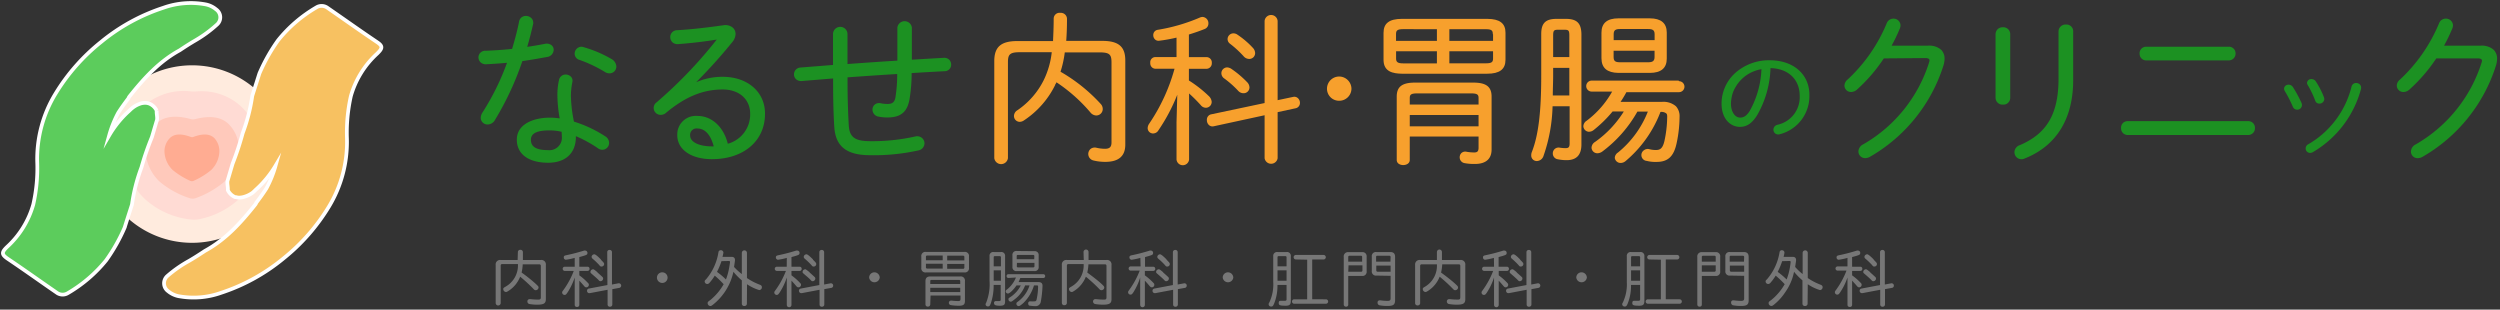 <svg id="レイヤー_1" data-name="レイヤー 1" xmlns="http://www.w3.org/2000/svg" width="428" height="53" viewBox="0 0 428 53">
  <rect x="0" y="0" width="428" height="53" fill="#333333" stroke="none"/>
  <defs>
    <style>
      .cls-1 {
        fill: #1c9122;
      }

      .cls-2 {
        fill: #f7a02d;
      }

      .cls-3 {
        fill: #ffebde;
      }

      .cls-4 {
        fill: #ffdbd4;
      }

      .cls-5 {
        fill: #ffc9bb;
      }

      .cls-6 {
        fill: #ffac92;
      }

      .cls-7 {
        fill: #f7c161;
      }

      .cls-7, .cls-8 {
        stroke: #fff;
        stroke-miterlimit: 10;
        stroke-width: 0.64px;
      }

      .cls-8 {
        fill: #5ccc5c;
      }

      .cls-9 {
        fill: #777;
      }
    </style>
  </defs>
  <title>logo</title>
  <g>
    <g>
      <path class="cls-1" d="M384.88,20.74H364.24a1.1,1.1,0,0,0-1.11,1.18,1.12,1.12,0,0,0,1.11,1.19h20.64a1.15,1.15,0,0,0,1.17-1.19A1.13,1.13,0,0,0,384.88,20.74Z"/>
      <g>
        <path class="cls-1" d="M104.72,10.12h0a20.85,20.85,0,0,0-4.65-2A2.52,2.52,0,0,0,99.6,8a1.19,1.19,0,0,0-1.22,1.17,1.1,1.1,0,0,0,.82,1.08,23.24,23.24,0,0,1,4.33,2.05,1.46,1.46,0,0,0,.83.26,1.17,1.17,0,0,0,1.16-1.17A1.56,1.56,0,0,0,104.72,10.12Z"/>
        <path class="cls-1" d="M103.56,23.3a21.52,21.52,0,0,0-5.3-2.48,24.28,24.28,0,0,1-.52-4.34A12.11,12.11,0,0,1,98,14v0a1,1,0,0,0-.22-.83,1.28,1.28,0,0,0-.93-.41,1.15,1.15,0,0,0-1.15.94,11.46,11.46,0,0,0-.27,2.8,23.43,23.43,0,0,0,.39,3.77,12.2,12.2,0,0,0-1.69-.13c-2.6,0-5.65,1-5.65,3.77,0,2.47,2,3.95,5.36,3.95,3,0,4.75-1.65,4.75-4.42v-.13a21.92,21.92,0,0,1,3.79,2.08,1.23,1.23,0,0,0,.75.25,1.17,1.17,0,0,0,1.15-1.2A1.36,1.36,0,0,0,103.56,23.3Zm-7.38,0a2.13,2.13,0,0,1-2.36,2.4c-2,0-2.93-.57-2.93-1.75s1.12-1.63,3.25-1.63a9,9,0,0,1,2,.24A5.87,5.87,0,0,1,96.18,23.27Z"/>
        <path class="cls-1" d="M93.63,9.76a1.29,1.29,0,0,0,1.16-1.23,1,1,0,0,0-.38-.8,1.39,1.39,0,0,0-1.15-.22c-.91.18-1.93.36-3,.51.42-1.4.74-2.72,1-3.84a1.17,1.17,0,0,0-.22-1,1.29,1.29,0,0,0-1-.45,1.15,1.15,0,0,0-1.18,1c-.29,1.45-.69,3-1.19,4.64-1.71.19-3.31.27-4.51.32A1.15,1.15,0,0,0,81.91,9.8a1.21,1.21,0,0,0,.36.87,1.29,1.29,0,0,0,.91.33h.07c1.17-.06,2.39-.14,3.55-.25a42.18,42.18,0,0,1-4.22,8.54,1.77,1.77,0,0,0-.28.88,1.15,1.15,0,0,0,1.18,1.14,1.45,1.45,0,0,0,1.25-.76,50.47,50.47,0,0,0,4.7-10.09C90.9,10.25,92.32,10,93.63,9.76Z"/>
        <path class="cls-1" d="M123.73,13.15a11.16,11.16,0,0,0-4.55.93,88.89,88.89,0,0,0,6.16-6.84,2.32,2.32,0,0,0,.59-1.42,1.44,1.44,0,0,0-.49-1.1,2,2,0,0,0-1.57-.4c-3.1.44-5.54.71-7.92.85a1.17,1.17,0,0,0-1.2,1.18,1.22,1.22,0,0,0,.37.89,1.3,1.3,0,0,0,1,.31c2.49-.19,4.7-.46,6.59-.78a76.1,76.1,0,0,1-10.3,10.75,1.18,1.18,0,0,0,.76,2.14,1.31,1.31,0,0,0,.75-.26c3.37-2.83,6.4-4.08,9.82-4.08,2.81,0,4.69,1.67,4.69,4.17a5.2,5.2,0,0,1-3.83,5.12c-.72-2.89-2.74-4.76-5.18-4.76a3.18,3.18,0,0,0-3.47,3.3c0,2.45,2.38,4.1,5.92,4.1,5.44,0,9.1-3.12,9.1-7.76C131,15.76,128,13.15,123.73,13.15ZM119.41,22c1.28,0,2.27,1.09,2.78,3.06h-.3c-2.24,0-3.74-.75-3.74-1.87A1.1,1.1,0,0,1,119.41,22Z"/>
        <path class="cls-1" d="M161.54,9.9l-2.77.16-2.66.16V4.72a1.25,1.25,0,0,0-2.48,0v5.66c-2.85.17-5.74.38-8.54.58V5.84a1.24,1.24,0,0,0-2.48,0v5.28l-5.54.44a1.17,1.17,0,0,0-1.14,1.17,1.14,1.14,0,0,0,.36.84,1.29,1.29,0,0,0,1,.3l5.34-.44v.68c0,3,.06,5.4.2,7.63.22,3.34,2.11,4.83,6.13,4.83a35.09,35.09,0,0,0,8.31-.83,1.24,1.24,0,0,0,1-1.2,1.2,1.2,0,0,0-.46-.95,1.31,1.31,0,0,0-1.14-.22,33.7,33.7,0,0,1-7.69.8c-2.63,0-3.55-.69-3.67-2.71-.1-1.69-.21-4.36-.21-7.43v-.79h0c2.78-.2,5.66-.4,8.5-.57a24.67,24.67,0,0,1-.3,4c-.16.84-.51,1.13-1.41,1.13a6.4,6.4,0,0,1-1.11-.12,1.16,1.16,0,0,0-1,.21,1.1,1.1,0,0,0-.41.87,1.21,1.21,0,0,0,1,1.2,7.89,7.89,0,0,0,1.57.15c2.27,0,3.39-.94,3.77-3.13a26.31,26.31,0,0,0,.36-4.47c1.93-.12,3.81-.23,5.65-.32a1.11,1.11,0,0,0,1.12-1.14,1.19,1.19,0,0,0-.38-.87A1.24,1.24,0,0,0,161.54,9.9Z"/>
        <path class="cls-2" d="M188.72,7h-6.18c.09-1.25.13-2.49.13-3.8a1.05,1.05,0,0,0-1.14-1,1,1,0,0,0-1.14,1c0,1.45-.06,2.69-.11,3.83h-6.11c-2.8,0-3.95,1-3.95,3.44V27.07a1.18,1.18,0,0,0,2.34,0V10.68c0-1.32.28-1.74,2-1.74h5.5a14.51,14.51,0,0,1-1.35,4.73,13.52,13.52,0,0,1-4.51,5.19,1.18,1.18,0,0,0-.61,1,1,1,0,0,0,1,1,1.33,1.33,0,0,0,.7-.24,15.37,15.37,0,0,0,5.35-6.06c0-.09.09-.19.14-.28l.09-.19a27.63,27.63,0,0,1,5.8,5.15,1.34,1.34,0,0,0,1,.53,1.11,1.11,0,0,0,1.12-1.1,1.27,1.27,0,0,0-.37-.9,28.53,28.53,0,0,0-6.86-5.49,18.06,18.06,0,0,0,.73-3.31h6c1.73,0,2,.42,2,1.74V24.37c0,.78-.31,1.1-1.1,1.1a6.41,6.41,0,0,1-1.46-.17,1.17,1.17,0,0,0-1,.18,1.14,1.14,0,0,0,.5,2,8.24,8.24,0,0,0,2,.23c2.3,0,3.42-1,3.42-2.95V10.4C192.67,8,191.52,7,188.72,7Z"/>
        <path class="cls-2" d="M210.53,7.45a17.91,17.91,0,0,1,2.35,2.15,1.27,1.27,0,0,0,1,.49,1,1,0,0,0,1-1,1.37,1.37,0,0,0-.39-.9h0a14.66,14.66,0,0,0-2.62-2.24,1.19,1.19,0,0,0-.71-.24,1,1,0,0,0-1,1A1,1,0,0,0,210.53,7.45Z"/>
        <path class="cls-2" d="M209.52,13.38A16.87,16.87,0,0,1,212,15.57a1.22,1.22,0,0,0,.85.39,1,1,0,0,0,1.06-1,1.32,1.32,0,0,0-.39-.88h0a17.19,17.19,0,0,0-2.72-2.3,1.43,1.43,0,0,0-.7-.24,1,1,0,0,0-1,1A1.1,1.1,0,0,0,209.52,13.38Z"/>
        <path class="cls-2" d="M221.38,16.59l-2.65.56V3.58a1.12,1.12,0,0,0-2.23,0V17.64l-9.13,1.93a.93.93,0,0,0-.75,1,1.11,1.11,0,0,0,.4.88.89.89,0,0,0,.76.17l8.72-1.89v7.36a1.13,1.13,0,0,0,2.23,0V19.2l3.06-.66a.92.92,0,0,0,.76-.93,1.08,1.08,0,0,0-.4-.85A.9.9,0,0,0,221.38,16.59Z"/>
        <path class="cls-2" d="M207.44,17.44a1.5,1.5,0,0,0-.5-1,21,21,0,0,0-3.4-2.66v-2h3a.93.93,0,0,0,.92-1,.91.91,0,0,0-.92-1h-3V5.91c.84-.26,1.8-.58,2.66-.93a1,1,0,0,0,.68-1,1.07,1.07,0,0,0-1-1.08,1.18,1.18,0,0,0-.43.09,30.65,30.65,0,0,1-7.22,2.11.89.89,0,0,0-.79.91,1,1,0,0,0,.33.77.88.88,0,0,0,.71.19,26.32,26.32,0,0,0,2.94-.53V9.77h-3.6a.88.88,0,0,0-.89,1,.91.91,0,0,0,.89,1h3.26a31.66,31.66,0,0,1-4.33,9.39,1.43,1.43,0,0,0-.27.75.92.92,0,0,0,.92.94,1.07,1.07,0,0,0,.93-.55,31,31,0,0,0,3.22-6.08l-.13,4.72v6.37a1.08,1.08,0,0,0,2.15,0V16a27.31,27.31,0,0,1,2,2,1.13,1.13,0,0,0,.89.45A1,1,0,0,0,207.44,17.44Z"/>
        <path class="cls-2" d="M229.27,13.1a2.09,2.09,0,0,0-2.09,2.09,2.06,2.06,0,0,0,2.09,2.06,2.09,2.09,0,0,0,2.1-2.06A2.12,2.12,0,0,0,229.27,13.1Z"/>
        <path class="cls-2" d="M252.2,14.14h-9.92c-2.24,0-3.16.7-3.16,2.41V27.38c0,.61.58.88,1.11.88s1.12-.27,1.12-.88v-4h11.78v1.9c0,.68-.27.82-.74.82a7.78,7.78,0,0,1-1.27-.11,1,1,0,0,0-.88.17,1,1,0,0,0-.34.76,1,1,0,0,0,.79,1,9,9,0,0,0,1.81.15c1.87,0,2.86-.86,2.86-2.47V16.55C255.36,14.84,254.44,14.14,252.2,14.14Zm.93,5.55v1.94H241.35V19.69ZM241.35,17.9V16.83c0-.57.12-.84,1.27-.84h9.24c1.15,0,1.27.27,1.27.84V17.9Z"/>
        <path class="cls-2" d="M254.61,3.23H240c-2.14,0-3.14.75-3.14,2.38v4.62c0,2.06,1.6,2.36,3.14,2.39h14.6c2.14,0,3.14-.76,3.14-2.39V5.61C257.75,4,256.75,3.23,254.61,3.23Zm1,5.55V10c0,.58-.17.84-1.21.84h-6.27V8.78Zm0-2.92V7h-7.48V5h6.27C255.4,5,255.57,5.25,255.57,5.86ZM246,8.78v2.07h-5.77c-1,0-1.22-.26-1.22-.84V8.78ZM246,5V7h-7V5.86c0-.61.17-.87,1.22-.87Z"/>
        <path class="cls-2" d="M277.08,12.48h5.36c1.93,0,2.91-.82,2.91-2.44V5.58c0-1.62-1-2.44-2.91-2.44h-5.36c-1.93,0-2.91.82-2.91,2.44V10C274.19,11.65,275.15,12.45,277.08,12.48Zm-.82-5.61v-1c0-.67.27-.9,1.07-.9h4.86c.8,0,1.08.23,1.08.9v1Zm7,1.82V9.76c0,.66-.3.9-1.08.9h-4.86c-.8,0-1.07-.23-1.07-.9V8.69Z"/>
        <path class="cls-2" d="M287.38,13.8H272.5a.94.94,0,0,0,0,1.88H276a16,16,0,0,1-4.38,5,1.16,1.16,0,0,0-.55.95,1,1,0,0,0,.95.93,1.34,1.34,0,0,0,.82-.3,21.63,21.63,0,0,0,3.24-3.18H278a18,18,0,0,1-4.93,5.22,1.2,1.2,0,0,0-.6,1,1,1,0,0,0,1,.94,1.49,1.49,0,0,0,.85-.3,21.92,21.92,0,0,0,6-6.83h1.79a17.05,17.05,0,0,1-5.11,7,1.15,1.15,0,0,0-.55.91,1,1,0,0,0,1,.88,1.34,1.34,0,0,0,.82-.3,20.49,20.49,0,0,0,6-8.43,1.35,1.35,0,0,1,1,.25c.13.13.17.33.15.72a20,20,0,0,1-.47,4c-.3,1.29-.76,1.54-1.44,1.54a4.17,4.17,0,0,1-1.13-.14,1.06,1.06,0,0,0-.93.18,1,1,0,0,0,.49,1.83,5.93,5.93,0,0,0,1.65.17c1.95,0,2.95-.92,3.44-3.17a22,22,0,0,0,.51-4.5,2.52,2.52,0,0,0-.62-1.86,3.27,3.27,0,0,0-2.4-.75h-7.08a19.14,19.14,0,0,0,1-1.66h9a.94.94,0,0,0,0-1.88Z"/>
        <path class="cls-2" d="M268.07,3.23h-1.58c-1.89,0-2.63.73-2.63,2.6v7.05c0,6.29-.47,10.21-1.59,13.1a1.45,1.45,0,0,0-.12.59.94.94,0,0,0,1,1,1.24,1.24,0,0,0,1.1-.88,27.78,27.78,0,0,0,1.55-8.5h2.92v6.38c0,.67-.24.79-.69.79a6.61,6.61,0,0,1-1-.08,1,1,0,0,0-.83.2,1,1,0,0,0-.36.79,1,1,0,0,0,.87,1,7.58,7.58,0,0,0,1.48.15c1.71,0,2.55-.89,2.55-2.7V5.83C270.7,4,270,3.23,268.07,3.23Zm.6,8.39v4.72h-2.83c0-1.12.06-2.27.06-3.41V11.62ZM265.9,9.77V6.09c0-.82.12-1,.82-1h1.12c.7,0,.83.14.83,1V9.77Z"/>
        <path class="cls-1" d="M303,10.32a8.64,8.64,0,0,0-6,2.24,7.06,7.06,0,0,0-2.27,5.16c0,2.75,1.62,4,3.13,4,1.21,0,2.12-.62,3-2.06a17.18,17.18,0,0,0,2.25-8c3.06.08,5,1.94,5,4.76a4.83,4.83,0,0,1-3.8,4.94.88.88,0,0,0-.7.84.81.81,0,0,0,.83.82,1,1,0,0,0,.33-.06,6.72,6.72,0,0,0,5-6.54C309.85,12.79,307.1,10.32,303,10.32Zm-5.12,9.81c-.75,0-1.54-.85-1.54-2.41a6.6,6.6,0,0,1,.38-2,6.78,6.78,0,0,1,.84-1.47,6.36,6.36,0,0,1,2-1.72,6.81,6.81,0,0,1,2-.69,15.9,15.9,0,0,1-2,7.14C298.92,20,298.38,20.13,297.9,20.13Z"/>
        <path class="cls-1" d="M330.06,7.82l-6.22,0a29.59,29.59,0,0,0,1.44-3,1.51,1.51,0,0,0,.09-.5,1.19,1.19,0,0,0-1.23-1.13A1.23,1.23,0,0,0,323,4a27.4,27.4,0,0,1-6.69,9.62,1.38,1.38,0,0,0-.54,1.05,1.12,1.12,0,0,0,1.14,1.08,1.55,1.55,0,0,0,1-.41A27.58,27.58,0,0,0,322.51,10l7.1-.06c.63,0,.72.22.72.4a1.21,1.21,0,0,1-.06.31A24.72,24.72,0,0,1,319,24.7a1.42,1.42,0,0,0-.84,1.23,1.14,1.14,0,0,0,1.17,1.14,1.72,1.72,0,0,0,.78-.21,27.61,27.61,0,0,0,12.63-15.71,4.08,4.08,0,0,0,.17-1.08,2.1,2.1,0,0,0-.59-1.55A3.08,3.08,0,0,0,330.06,7.82Z"/>
        <path class="cls-1" d="M353.71,4.2a1.2,1.2,0,0,0-1.29,1.16v8.13c0,6-2,9.39-6.61,11.35a1.33,1.33,0,0,0-.94,1.23,1.21,1.21,0,0,0,1.74,1.07c5.45-2.16,8.32-6.81,8.32-13.43V5.36A1.15,1.15,0,0,0,353.71,4.2Z"/>
        <path class="cls-1" d="M342.9,4.67a1.19,1.19,0,0,0-1.26,1.16V16.77a1.18,1.18,0,0,0,1.26,1.14,1.16,1.16,0,0,0,1.25-1.14V5.83A1.17,1.17,0,0,0,342.9,4.67Z"/>
        <path class="cls-1" d="M367.41,10.34h14.15a1.16,1.16,0,0,0,1.17-1.19A1.13,1.13,0,0,0,381.56,8H367.41a1.11,1.11,0,0,0-1.11,1.19A1.12,1.12,0,0,0,367.41,10.34Z"/>
        <path class="cls-1" d="M403.37,14.21a.79.79,0,0,0-.79.63,15.76,15.76,0,0,1-7.37,9.84.8.8,0,0,0-.48.74.76.76,0,0,0,.75.76,1.09,1.09,0,0,0,.46-.12,17.86,17.86,0,0,0,8.26-10.82.84.84,0,0,0-.14-.72A.91.91,0,0,0,403.37,14.21Z"/>
        <path class="cls-1" d="M396.36,17.21a.72.72,0,0,0,.71.53.82.82,0,0,0,.85-.78.85.85,0,0,0-.06-.31,14.06,14.06,0,0,0-1.41-2.74.87.87,0,0,0-.72-.37.71.71,0,0,0-.77.65.75.75,0,0,0,.13.38A16.72,16.72,0,0,1,396.36,17.21Z"/>
        <path class="cls-1" d="M394.09,18a.88.88,0,0,0-.08-.39h0a20.81,20.81,0,0,0-1.48-2.73.88.88,0,0,0-.71-.38.74.74,0,0,0-.79.67.89.89,0,0,0,.13.42,21.86,21.86,0,0,1,1.36,2.65.81.81,0,0,0,.76.54A.8.8,0,0,0,394.09,18Z"/>
        <path class="cls-1" d="M426.91,8.52a3.1,3.1,0,0,0-2.27-.7l-6.22,0a29.59,29.59,0,0,0,1.44-3,1.51,1.51,0,0,0,.09-.5,1.19,1.19,0,0,0-1.23-1.13,1.23,1.23,0,0,0-1.16.81,27.51,27.51,0,0,1-6.68,9.62,1.36,1.36,0,0,0-.55,1.05,1.12,1.12,0,0,0,1.15,1.08,1.54,1.54,0,0,0,1-.41A27.58,27.58,0,0,0,417.09,10L424.2,10c.63,0,.71.22.71.4a1.21,1.21,0,0,1-.06.31,24.72,24.72,0,0,1-11.26,14,1.44,1.44,0,0,0-.84,1.23,1.14,1.14,0,0,0,1.17,1.14,1.72,1.72,0,0,0,.78-.21,27.61,27.61,0,0,0,12.63-15.71,4.08,4.08,0,0,0,.17-1.08A2.1,2.1,0,0,0,426.91,8.52Z"/>
      </g>
    </g>
    <path class="cls-3" d="M48.8,26.37a14.82,14.82,0,0,1-4.66,10.75,16.46,16.46,0,0,1-22.51,0,14.72,14.72,0,0,1,0-21.49,16.46,16.46,0,0,1,22.51,0A14.81,14.81,0,0,1,48.8,26.37Z"/>
    <path class="cls-4" d="M24.35,18.39a10.31,10.31,0,0,1,8.35-2.74,9,9,0,0,0,1,0,10,10,0,0,1,7.61,2.6A10.55,10.55,0,0,1,44.48,26a11.34,11.34,0,0,1-3.35,7.88,14.17,14.17,0,0,1-7,3.64,4.94,4.94,0,0,1-1.33.07A13.8,13.8,0,0,1,24.73,34a11.35,11.35,0,0,1-3.45-7.84A10.63,10.63,0,0,1,24.35,18.39Z"/>
    <path class="cls-5" d="M26.67,21.22c1.52-1.49,3.77-1.45,6-.83a1.47,1.47,0,0,0,.75,0c2.14-.54,4.31-.58,5.77.9a6,6,0,0,1,1.68,4.76,7.79,7.79,0,0,1-2.39,5,15.93,15.93,0,0,1-5,2.88,1.57,1.57,0,0,1-1,0A15.16,15.16,0,0,1,27.22,31a7.85,7.85,0,0,1-2.31-5A6.06,6.06,0,0,1,26.67,21.22Z"/>
    <path class="cls-6" d="M36.7,23.65c-.91-.9-2.28-.69-3.59-.21a.61.61,0,0,1-.46,0c-1.3-.48-2.67-.69-3.58.21a3.23,3.23,0,0,0-.89,2.63,4.61,4.61,0,0,0,1.39,2.83,13,13,0,0,0,3,1.85.73.73,0,0,0,.58,0,13,13,0,0,0,3-1.85,4.65,4.65,0,0,0,1.38-2.83A3.26,3.26,0,0,0,36.7,23.65Z"/>
    <path class="cls-7" d="M44.41,12.58l-1.22,3.83a30.06,30.06,0,0,1-1.64,6.38A49.54,49.54,0,0,1,39.83,28c-.3,1-.59,2-.89,3-.06.53.1,1,.07,1.57a2.48,2.48,0,0,0,1.25,1.18l.15,0a2.23,2.23,0,0,0,.45.08H41a3.09,3.09,0,0,0,.6-.08h0A4.6,4.6,0,0,0,43.23,33c.27-.21.49-.47.75-.69a17.66,17.66,0,0,0,3.2-3.95,19,19,0,0,1-1.57,3.89q-.81,1.26-1.74,2.46a.9.9,0,0,1-.17.32c-2.45,3.08-5.08,6-8.61,7.92h0c-.89.59-1.79,1.17-2.72,1.71a21.11,21.11,0,0,0-3.67,2.55,1.66,1.66,0,0,0,.08,2.64,4.09,4.09,0,0,0,1.71.84,14,14,0,0,0,7.33-.55,32.92,32.92,0,0,0,10.68-5.87,33.79,33.79,0,0,0,7.79-8.86A21.37,21.37,0,0,0,59.4,23.76a28.5,28.5,0,0,1,.67-7.31,15.66,15.66,0,0,1,4.51-7.28c.94-.92,1-1.28-.09-2-2.83-1.9-5.6-3.88-8.4-5.81a1.7,1.7,0,0,0-1.93-.09A23.77,23.77,0,0,0,47.6,6.91a30.41,30.41,0,0,0-3.19,5.67Z"/>
    <path class="cls-8" d="M21.37,38.86c.4-1.28.81-2.55,1.22-3.83a30,30,0,0,1,1.63-6.38A47.35,47.35,0,0,1,26,23.49c.3-1,.59-2,.89-3,.05-.53-.1-1-.07-1.57a2.48,2.48,0,0,0-1.25-1.18l-.15-.05a2.33,2.33,0,0,0-.46-.08h-.18a3.3,3.3,0,0,0-.6.08h0a4.42,4.42,0,0,0-1.54.81c-.27.21-.5.47-.76.69a17.61,17.61,0,0,0-3.19,4,18.94,18.94,0,0,1,1.56-3.89c.54-.84,1.13-1.66,1.74-2.46a1.1,1.1,0,0,1,.17-.32c2.46-3.08,5.09-6,8.62-7.92h0c.89-.6,1.8-1.18,2.73-1.72A21.5,21.5,0,0,0,37.1,4.25,1.65,1.65,0,0,0,37,1.61,4,4,0,0,0,35.3.77,13.92,13.92,0,0,0,28,1.32,32.81,32.81,0,0,0,17.3,7.19a33.83,33.83,0,0,0-7.8,8.86A21.46,21.46,0,0,0,6.37,27.68,28.06,28.06,0,0,1,5.7,35a15.56,15.56,0,0,1-4.5,7.28c-.94.92-.95,1.28.09,2,2.83,1.9,5.59,3.88,8.4,5.81a1.7,1.7,0,0,0,1.93.09,23.91,23.91,0,0,0,6.56-5.62,30.41,30.41,0,0,0,3.19-5.67Z"/>
    <g>
      <path class="cls-9" d="M88.66,43.15a.39.39,0,0,1,.43-.38.4.4,0,0,1,.43.38v1.36h3.07a.76.76,0,0,1,.86.85v5.86c0,.72-.36.94-1.48.94a7.76,7.76,0,0,1-1.32-.11.43.43,0,0,1-.36-.42.38.38,0,0,1,.37-.42l.15,0a10.71,10.71,0,0,0,1.36.08c.33,0,.42-.09.42-.41V45.53c0-.19-.09-.28-.29-.28H89.49a7.76,7.76,0,0,1-.19,1.41,28.17,28.17,0,0,1,2.33,1.85c.57.54.57.54.57.72a.48.48,0,0,1-.45.45c-.18,0-.23,0-.51-.31a26.81,26.81,0,0,0-2.19-2,5.05,5.05,0,0,1-2,2.43c-.27.17-.32.19-.44.19a.5.5,0,0,1-.45-.48c0-.17,0-.2.35-.41a4.17,4.17,0,0,0,2.16-3.89H86a.24.24,0,0,0-.28.28v6.38a.43.43,0,0,1-.86,0V45.36a.76.76,0,0,1,.86-.85h2.9Z"/>
      <path class="cls-9" d="M98.39,44.15a11.25,11.25,0,0,1-1.51.32.38.38,0,0,1-.36-.41c0-.21.09-.3.39-.36a30.37,30.37,0,0,0,3.08-.8.45.45,0,0,1,.2,0,.39.39,0,0,1,.38.41c0,.3-.09.35-1.39.7v1.65h1.42a.34.34,0,0,1,.33.36.33.33,0,0,1-.33.36H99.18v.76a9.35,9.35,0,0,1,1.37,1.19c.25.25.26.26.26.43a.43.43,0,0,1-.43.43c-.16,0-.24-.06-.4-.24-.34-.4-.47-.55-.8-.9v4.15a.36.36,0,0,1-.4.35.35.35,0,0,1-.39-.35v-4.7a11.1,11.1,0,0,1-1.28,2.65c-.2.28-.28.34-.46.34a.42.42,0,0,1-.41-.4c0-.14,0-.14.25-.48a14,14,0,0,0,1.74-3.23H96.69a.36.36,0,0,1,0-.72h1.7Zm5.57-1a.37.37,0,0,1,.4-.36.38.38,0,0,1,.41.36v5.56l1.12-.21H106a.4.4,0,0,1,.06.78l-1.23.22v2.65a.38.38,0,0,1-.4.36.37.37,0,0,1-.41-.36V49.61l-3.06.58h-.1a.39.39,0,0,1-.36-.42.36.36,0,0,1,.27-.36l3.22-.61Zm-1.68,3.5c.15.11.67.59.86.77a.34.34,0,0,1,.12.27.46.46,0,0,1-.44.45c-.13,0-.17,0-.37-.22s-.73-.67-1.19-1.07c-.13-.11-.18-.18-.18-.29a.46.46,0,0,1,.39-.45C101.6,46.06,101.72,46.14,102.28,46.6Zm.59-2.19c.5.51.56.57.56.75a.43.43,0,0,1-.43.42c-.17,0-.22,0-.41-.25a12.48,12.48,0,0,0-1.16-1.11.44.44,0,0,1-.15-.3.48.48,0,0,1,.42-.43C101.86,43.49,102.22,43.76,102.87,44.41Z"/>
      <path class="cls-9" d="M114.29,47.51a.91.91,0,1,1-.9-.89A.91.91,0,0,1,114.29,47.51Z"/>
      <path class="cls-9" d="M127.87,52a.41.41,0,0,1-.44.39A.4.4,0,0,1,127,52V48a11.11,11.11,0,0,1-1.44-1.47A9.82,9.82,0,0,1,122,52.21c-.22.16-.27.18-.4.18a.49.49,0,0,1-.45-.46c0-.19,0-.25.44-.55a9.67,9.67,0,0,0,2.3-2.72,16.7,16.7,0,0,0-1.52-1.47,8.81,8.81,0,0,1-.92,1.25.54.54,0,0,1-.37.18.45.45,0,0,1-.44-.42c0-.12,0-.17.25-.4A9.33,9.33,0,0,0,123,43.17a.37.37,0,0,1,.38-.33.43.43,0,0,1,.47.4,5.27,5.27,0,0,1-.16.73h1.5c.44,0,.64.17.64.57,0,.1-.06.49-.16,1.16A9.6,9.6,0,0,0,127,46.92V43.3a.44.44,0,0,1,.88,0v4.3A10.18,10.18,0,0,0,130,48.71c.31.12.43.23.43.43a.47.47,0,0,1-.46.52,7.84,7.84,0,0,1-2.08-1Zm-4.35-7.29a13.49,13.49,0,0,1-.77,1.84,11.4,11.4,0,0,1,1.53,1.3,10.5,10.5,0,0,0,.55-2c.06-.32.15-.91.15-1s-.06-.17-.19-.17Z"/>
      <path class="cls-9" d="M134.7,44.15a11.19,11.19,0,0,1-1.5.32.39.39,0,0,1-.37-.41c0-.21.1-.3.4-.36a30.37,30.37,0,0,0,3.08-.8.42.42,0,0,1,.2,0,.38.38,0,0,1,.37.41c0,.3-.09.35-1.38.7v1.65h1.42a.35.35,0,0,1,.33.36.34.34,0,0,1-.33.36H135.5v.76a10,10,0,0,1,1.37,1.19c.24.25.26.26.26.43a.43.43,0,0,1-.43.43c-.16,0-.25-.06-.4-.24-.34-.4-.47-.55-.8-.9v4.15a.4.4,0,0,1-.8,0v-4.7a10.75,10.75,0,0,1-1.27,2.65c-.2.28-.28.34-.47.34a.42.42,0,0,1-.4-.4c0-.14,0-.14.25-.48a14.34,14.34,0,0,0,1.74-3.23H133a.36.36,0,0,1,0-.72h1.69Zm5.57-1a.38.38,0,0,1,.41-.36.38.38,0,0,1,.41.36v5.56l1.12-.21h.08a.39.39,0,0,1,.35.4.38.38,0,0,1-.3.38l-1.22.22v2.65a.38.38,0,0,1-.41.36.36.36,0,0,1-.4-.36V49.61l-3.06.58h-.1a.4.4,0,0,1-.37-.42.36.36,0,0,1,.28-.36l3.21-.61Zm-1.67,3.5c.14.11.67.59.86.77a.34.34,0,0,1,.12.27.46.46,0,0,1-.44.45c-.13,0-.18,0-.37-.22s-.73-.67-1.19-1.07c-.14-.11-.18-.18-.18-.29a.46.46,0,0,1,.39-.45C137.92,46.06,138,46.14,138.6,46.6Zm.58-2.19c.51.51.56.57.56.75a.42.42,0,0,1-.42.42c-.17,0-.22,0-.41-.25a12.48,12.48,0,0,0-1.16-1.11.4.4,0,0,1-.15-.3.48.48,0,0,1,.42-.43C138.18,43.49,138.53,43.76,139.18,44.41Z"/>
      <path class="cls-9" d="M150.61,47.51a.91.91,0,0,1-1.81,0,.9.9,0,0,1,.9-.89A.92.92,0,0,1,150.61,47.51Z"/>
      <path class="cls-9" d="M165.1,43.13a.69.69,0,0,1,.79.78v1.94a.7.7,0,0,1-.79.79h-6.58a.7.7,0,0,1-.79-.79V43.91a.69.69,0,0,1,.79-.78Zm-5.84,9a.38.38,0,0,1-.41.36.37.37,0,0,1-.41-.36v-4c0-.54.27-.8.82-.8h5.13a.71.71,0,0,1,.81.8V51.5c0,.63-.25.84-1,.84a8.36,8.36,0,0,1-1.45-.11.37.37,0,0,1-.3-.37.35.35,0,0,1,.35-.39.41.41,0,0,1,.16,0,8.74,8.74,0,0,0,1.07.07c.32,0,.41-.08.41-.4V50.6h-5.13Zm-.52-8.38c-.15,0-.22.06-.22.22v.59h2.87v-.81Zm-.22,2a.21.21,0,0,0,.23.23h2.64v-.83h-2.87Zm5.87,2.39a.2.2,0,0,0-.22-.22h-4.69c-.16,0-.22.07-.22.22v.48h5.13ZM159.26,50h5.13v-.73h-5.13Zm2.9-5.42h2.94V44a.21.21,0,0,0-.23-.23h-2.71Zm0,1.44h2.71a.21.21,0,0,0,.23-.23v-.6h-2.94Z"/>
      <path class="cls-9" d="M170.11,48.78a9.25,9.25,0,0,1-.5,3.2c-.16.4-.24.48-.48.48a.38.38,0,0,1-.4-.35c0-.08,0-.08.13-.36a8.53,8.53,0,0,0,.55-3.64V43.85a.62.62,0,0,1,.71-.7h1.23a.63.63,0,0,1,.72.7v7.76c0,.56-.19.73-.89.73s-1-.1-1-.46a.3.3,0,0,1,.28-.34l.58,0h0c.22,0,.28-.06.28-.27V48.78Zm1.25-4.72c0-.15-.07-.21-.23-.21h-.79c-.15,0-.22.06-.22.21V45.6h1.24Zm-1.24,4h1.24V46.28h-1.24Zm2.51-.47a.3.3,0,0,1-.3-.32.3.3,0,0,1,.3-.33h6a.31.31,0,0,1,.3.33.3.3,0,0,1-.3.32h-3.95a.91.91,0,0,1-.08.18c-.06.17-.14.35-.22.52h3.37c.5,0,.73.2.73.63a19.41,19.41,0,0,1-.3,2.77.9.9,0,0,1-1,.72,6.65,6.65,0,0,1-.88-.08c-.18,0-.27-.16-.27-.39a.31.31,0,0,1,.31-.35h.11a4.56,4.56,0,0,0,.62,0,.34.34,0,0,0,.39-.29,10.39,10.39,0,0,0,.26-2.21c0-.17-.05-.23-.19-.23h-.51a7.06,7.06,0,0,1-1.74,2.94c-.41.39-.71.6-.87.6a.39.39,0,0,1-.4-.39c0-.18,0-.19.36-.45a5.53,5.53,0,0,0,1.89-2.7h-.76a5.32,5.32,0,0,1-1.8,2.39c-.41.33-.53.4-.66.4a.4.4,0,0,1-.39-.41c0-.16,0-.18.32-.38a5.16,5.16,0,0,0,1.79-2h-.73c-.51.75-1.19,1.39-1.46,1.39a.37.37,0,0,1-.39-.36c0-.14,0-.17.28-.38a5,5,0,0,0,1.47-2ZM177.08,43a.66.66,0,0,1,.74.75v1.92a.66.66,0,0,1-.74.74h-3a.66.66,0,0,1-.75-.74V43.72a.66.66,0,0,1,.75-.75Zm0,.85c0-.14-.07-.21-.23-.21h-2.57c-.15,0-.22.06-.22.21v.53h3Zm-3,1.71a.19.19,0,0,0,.22.22h2.57a.2.2,0,0,0,.23-.22V45h-3Z"/>
      <path class="cls-9" d="M185.5,43.15a.43.43,0,0,1,.86,0v1.36h3.07a.76.76,0,0,1,.86.85v5.86c0,.72-.35.94-1.47.94a7.76,7.76,0,0,1-1.32-.11.44.44,0,0,1-.37-.42.39.39,0,0,1,.38-.42l.15,0a10.59,10.59,0,0,0,1.36.08c.33,0,.41-.09.41-.41V45.53c0-.19-.08-.28-.28-.28h-2.81a7.71,7.71,0,0,1-.2,1.41c1,.73,1.86,1.41,2.34,1.85s.57.54.57.72a.48.48,0,0,1-.45.45c-.18,0-.23,0-.51-.31a26.81,26.81,0,0,0-2.19-2,5.07,5.07,0,0,1-2,2.43c-.26.17-.31.19-.44.19a.5.5,0,0,1-.45-.48c0-.17,0-.2.35-.41a4.17,4.17,0,0,0,2.16-3.89h-2.6c-.18,0-.27.09-.27.28v6.38a.4.4,0,0,1-.43.38.39.39,0,0,1-.43-.38V45.36a.76.76,0,0,1,.86-.85h2.89Z"/>
      <path class="cls-9" d="M195.23,44.15a11.19,11.19,0,0,1-1.5.32.39.39,0,0,1-.37-.41c0-.21.1-.3.4-.36a30.37,30.37,0,0,0,3.08-.8.42.42,0,0,1,.2,0,.38.38,0,0,1,.37.41c0,.3-.09.35-1.38.7v1.65h1.42a.35.35,0,0,1,.33.36.34.34,0,0,1-.33.36H196v.76a10,10,0,0,1,1.37,1.19c.24.25.25.26.25.43a.42.42,0,0,1-.42.43c-.16,0-.25-.06-.4-.24-.34-.4-.47-.55-.8-.9v4.15a.4.4,0,0,1-.8,0v-4.7A10.75,10.75,0,0,1,194,50.1c-.2.28-.28.34-.47.34a.41.41,0,0,1-.4-.4c0-.14,0-.14.25-.48a14.34,14.34,0,0,0,1.74-3.23h-1.54a.36.36,0,0,1,0-.72h1.69Zm5.57-1a.38.38,0,0,1,.41-.36.38.38,0,0,1,.41.36v5.56l1.12-.21h.08a.39.39,0,0,1,.35.4.38.38,0,0,1-.3.38l-1.22.22v2.65a.38.38,0,0,1-.41.36.36.36,0,0,1-.4-.36V49.61l-3.06.58h-.1a.4.4,0,0,1-.37-.42.36.36,0,0,1,.28-.36l3.21-.61Zm-1.67,3.5c.14.11.67.59.86.77a.34.34,0,0,1,.12.27.46.46,0,0,1-.44.45c-.13,0-.18,0-.38-.22s-.72-.67-1.18-1.07c-.14-.11-.18-.18-.18-.29a.46.46,0,0,1,.39-.45C198.45,46.06,198.57,46.14,199.13,46.6Zm.58-2.19c.51.51.56.57.56.75a.42.42,0,0,1-.42.42c-.17,0-.23,0-.41-.25a12.48,12.48,0,0,0-1.16-1.11.4.4,0,0,1-.15-.3.48.48,0,0,1,.42-.43C198.71,43.49,199.06,43.76,199.71,44.41Z"/>
      <path class="cls-9" d="M211.14,47.51a.91.91,0,0,1-1.81,0,.9.9,0,0,1,.9-.89A.92.92,0,0,1,211.14,47.51Z"/>
      <path class="cls-9" d="M218.7,48.78a8.09,8.09,0,0,1-.59,3.24c-.17.38-.26.46-.49.46a.41.41,0,0,1-.43-.39c0-.1,0-.1.16-.4a7.22,7.22,0,0,0,.63-3.41v-4.4a.65.65,0,0,1,.74-.73h1.53a.65.65,0,0,1,.74.72v7.65c0,.61-.22.82-.86.82-1,0-1.21-.09-1.21-.44s.13-.4.34-.4l.45,0h.15c.32,0,.4-.06.4-.27V48.78Zm1.56-4.72c0-.15-.08-.21-.23-.21h-1.1c-.16,0-.22.06-.22.21V45.6h1.55Zm-1.55,4h1.55V46.28h-1.55Zm3.09-3.64a.39.39,0,0,1,0-.77h4.85a.39.39,0,0,1,0,.77h-2v6.82H227a.38.38,0,0,1,0,.76h-5.43a.38.38,0,0,1,0-.76h2.22V44.46Z"/>
      <path class="cls-9" d="M230.82,52.13a.34.34,0,0,1-.36.37.37.37,0,0,1-.41-.37V44a.73.73,0,0,1,.83-.83h2.29a.7.7,0,0,1,.8.78v2.49a.71.71,0,0,1-.8.8h-2.35ZM233.2,44c0-.15-.07-.22-.23-.22h-1.9c-.17,0-.25.08-.25.22v.8h2.38Zm-2.38,2.52H233a.22.22,0,0,0,.25-.25v-.84h-2.38Zm4.83.66a.71.71,0,0,1-.8-.8V43.93a.7.7,0,0,1,.8-.78H238c.57,0,.84.26.84.83v7.4c0,.76-.28,1-1.28,1a7.52,7.52,0,0,1-1.42-.12.45.45,0,0,1-.3-.47.34.34,0,0,1,.35-.37l.16,0a8.94,8.94,0,0,0,1.22.09c.37,0,.5-.11.5-.41V47.22ZM238.07,44c0-.15-.08-.22-.26-.22h-2a.19.19,0,0,0-.22.22v.8h2.45Zm-2.45,2.27c0,.17.09.25.26.25h2.19V45.47h-2.45Z"/>
      <path class="cls-9" d="M246,43.15a.43.43,0,0,1,.86,0v1.36H250a.76.76,0,0,1,.86.85v5.86c0,.72-.35.94-1.47.94a7.76,7.76,0,0,1-1.32-.11.44.44,0,0,1-.37-.42.39.39,0,0,1,.38-.42l.15,0a10.59,10.59,0,0,0,1.36.08c.33,0,.41-.09.41-.41V45.53c0-.19-.08-.28-.28-.28h-2.81a7.71,7.71,0,0,1-.2,1.41c1,.73,1.86,1.41,2.34,1.85s.57.54.57.72a.48.48,0,0,1-.45.45c-.18,0-.23,0-.51-.31a26.81,26.81,0,0,0-2.19-2,5.07,5.07,0,0,1-2,2.43c-.26.17-.32.19-.44.19a.5.5,0,0,1-.45-.48c0-.17,0-.2.35-.41A4.17,4.17,0,0,0,246,45.25h-2.6c-.18,0-.27.09-.27.28v6.38a.4.4,0,0,1-.43.38.39.39,0,0,1-.43-.38V45.36a.76.76,0,0,1,.86-.85H246Z"/>
      <path class="cls-9" d="M255.76,44.15a10.94,10.94,0,0,1-1.51.32.38.38,0,0,1-.36-.41c0-.21.1-.3.4-.36a30.37,30.37,0,0,0,3.08-.8.42.42,0,0,1,.2,0,.38.38,0,0,1,.37.41c0,.3-.09.35-1.38.7v1.65H258a.35.35,0,0,1,.33.36.34.34,0,0,1-.33.36h-1.42v.76a10,10,0,0,1,1.37,1.19c.24.25.25.26.25.43a.42.42,0,0,1-.43.43c-.15,0-.24-.06-.39-.24-.34-.4-.47-.55-.8-.9v4.15a.4.4,0,0,1-.8,0v-4.7a10.75,10.75,0,0,1-1.27,2.65c-.2.28-.28.34-.47.34a.41.41,0,0,1-.4-.4c0-.14,0-.14.25-.48a14.34,14.34,0,0,0,1.74-3.23h-1.54a.36.36,0,0,1,0-.72h1.69Zm5.57-1a.38.38,0,0,1,.41-.36.38.38,0,0,1,.41.36v5.56l1.12-.21h.08a.39.39,0,0,1,.35.4.38.38,0,0,1-.3.38l-1.22.22v2.65a.38.38,0,0,1-.41.36.37.37,0,0,1-.41-.36V49.61l-3.05.58h-.1a.4.4,0,0,1-.37-.42.36.36,0,0,1,.28-.36l3.21-.61Zm-1.67,3.5c.14.11.67.59.86.77a.34.34,0,0,1,.12.27.46.46,0,0,1-.44.45c-.13,0-.18,0-.38-.22s-.72-.67-1.18-1.07c-.14-.11-.18-.18-.18-.29a.46.46,0,0,1,.38-.45C259,46.06,259.1,46.14,259.66,46.6Zm.58-2.19c.51.51.56.57.56.75a.42.42,0,0,1-.43.42c-.16,0-.22,0-.4-.25a12.48,12.48,0,0,0-1.16-1.11.4.4,0,0,1-.15-.3.48.48,0,0,1,.42-.43C259.24,43.49,259.59,43.76,260.24,44.41Z"/>
      <path class="cls-9" d="M271.67,47.51a.91.91,0,0,1-1.81,0,.9.9,0,0,1,.9-.89A.92.92,0,0,1,271.67,47.51Z"/>
      <path class="cls-9" d="M279.23,48.78a8.09,8.09,0,0,1-.59,3.24c-.17.38-.26.46-.49.46a.41.41,0,0,1-.43-.39c0-.1,0-.1.16-.4a7.22,7.22,0,0,0,.63-3.41v-4.4a.65.65,0,0,1,.74-.73h1.53a.65.65,0,0,1,.74.72v7.65c0,.61-.22.82-.86.82-1,0-1.21-.09-1.21-.44s.13-.4.34-.4l.45,0h.15c.32,0,.4-.06.4-.27V48.78Zm1.56-4.72c0-.15-.08-.21-.23-.21h-1.1c-.16,0-.22.06-.22.21V45.6h1.55Zm-1.55,4h1.55V46.28h-1.55Zm3.09-3.64a.39.39,0,0,1,0-.77h4.85a.39.39,0,0,1,0,.77h-2v6.82h2.37a.38.38,0,0,1,0,.76h-5.43a.38.38,0,0,1,0-.76h2.22V44.46Z"/>
      <path class="cls-9" d="M291.35,52.13a.34.34,0,0,1-.36.37.37.37,0,0,1-.41-.37V44a.73.73,0,0,1,.83-.83h2.29a.7.7,0,0,1,.8.78v2.49a.71.71,0,0,1-.8.8h-2.35ZM293.73,44c0-.15-.08-.22-.23-.22h-1.9c-.17,0-.25.08-.25.22v.8h2.38Zm-2.38,2.52h2.13a.22.22,0,0,0,.25-.25v-.84h-2.38Zm4.83.66a.71.71,0,0,1-.8-.8V43.93a.7.7,0,0,1,.8-.78h2.35c.57,0,.84.26.84.83v7.4c0,.76-.28,1-1.28,1a7.52,7.52,0,0,1-1.42-.12.45.45,0,0,1-.3-.47.33.33,0,0,1,.34-.37l.17,0a8.82,8.82,0,0,0,1.22.09c.36,0,.5-.11.5-.41V47.22ZM298.6,44c0-.15-.08-.22-.26-.22h-2a.19.19,0,0,0-.22.22v.8h2.45Zm-2.45,2.27c0,.17.09.25.26.25h2.19V45.47h-2.45Z"/>
      <path class="cls-9" d="M309.46,52a.41.41,0,0,1-.44.39.4.4,0,0,1-.44-.39V48a11.11,11.11,0,0,1-1.44-1.47A9,9,0,0,1,305.65,50a9.26,9.26,0,0,1-2,2.2c-.22.16-.27.18-.4.18a.49.49,0,0,1-.46-.46c0-.19,0-.25.44-.55a9.54,9.54,0,0,0,2.31-2.72A16.7,16.7,0,0,0,304,47.19a8.81,8.81,0,0,1-.92,1.25.54.54,0,0,1-.37.18.45.45,0,0,1-.44-.42c0-.12,0-.17.25-.4a9.33,9.33,0,0,0,2.14-4.63.37.37,0,0,1,.38-.33.42.42,0,0,1,.46.4,4.51,4.51,0,0,1-.15.73h1.5c.44,0,.64.17.64.57,0,.1-.06.49-.16,1.16a9.6,9.6,0,0,0,1.28,1.22V43.3a.44.44,0,0,1,.88,0v4.3a10.18,10.18,0,0,0,2.11,1.11c.31.12.43.23.43.43a.48.48,0,0,1-.46.52,7.84,7.84,0,0,1-2.08-1Zm-4.35-7.29a13.49,13.49,0,0,1-.77,1.84,11.4,11.4,0,0,1,1.53,1.3,10.5,10.5,0,0,0,.55-2c.06-.32.14-.91.14-1s-.05-.17-.18-.17Z"/>
      <path class="cls-9" d="M316.29,44.15a10.94,10.94,0,0,1-1.51.32.38.38,0,0,1-.36-.41c0-.21.1-.3.4-.36a30.37,30.37,0,0,0,3.08-.8.42.42,0,0,1,.2,0,.38.38,0,0,1,.37.41c0,.3-.09.35-1.39.7v1.65h1.42a.34.34,0,0,1,.33.36.33.33,0,0,1-.33.36h-1.42v.76a9.65,9.65,0,0,1,1.38,1.19c.24.25.25.26.25.43a.42.42,0,0,1-.43.43c-.15,0-.24-.06-.39-.24-.34-.4-.48-.55-.81-.9v4.15a.35.35,0,0,1-.39.35.36.36,0,0,1-.4-.35v-4.7A10.75,10.75,0,0,1,315,50.1c-.2.28-.28.34-.47.34a.41.41,0,0,1-.4-.4c0-.14,0-.14.25-.48a14.34,14.34,0,0,0,1.74-3.23H314.6a.36.36,0,0,1,0-.72h1.69Zm5.57-1a.38.38,0,0,1,.41-.36.38.38,0,0,1,.41.36v5.56l1.12-.21h.08a.39.39,0,0,1,.35.4.38.38,0,0,1-.3.38l-1.22.22v2.65a.38.38,0,0,1-.41.36.37.37,0,0,1-.41-.36V49.61l-3.06.58h-.09a.4.4,0,0,1-.37-.42.36.36,0,0,1,.28-.36l3.21-.61Zm-1.67,3.5c.14.11.67.59.86.77a.34.34,0,0,1,.12.27.46.46,0,0,1-.44.45c-.13,0-.18,0-.38-.22s-.72-.67-1.18-1.07c-.14-.11-.18-.18-.18-.29a.46.46,0,0,1,.38-.45C319.51,46.06,319.63,46.14,320.19,46.6Zm.58-2.19c.51.51.56.57.56.75a.42.42,0,0,1-.43.42c-.16,0-.22,0-.4-.25a12.48,12.48,0,0,0-1.16-1.11.4.4,0,0,1-.15-.3.48.48,0,0,1,.42-.43C319.77,43.49,320.12,43.76,320.77,44.41Z"/>
    </g>
  </g>
</svg>
